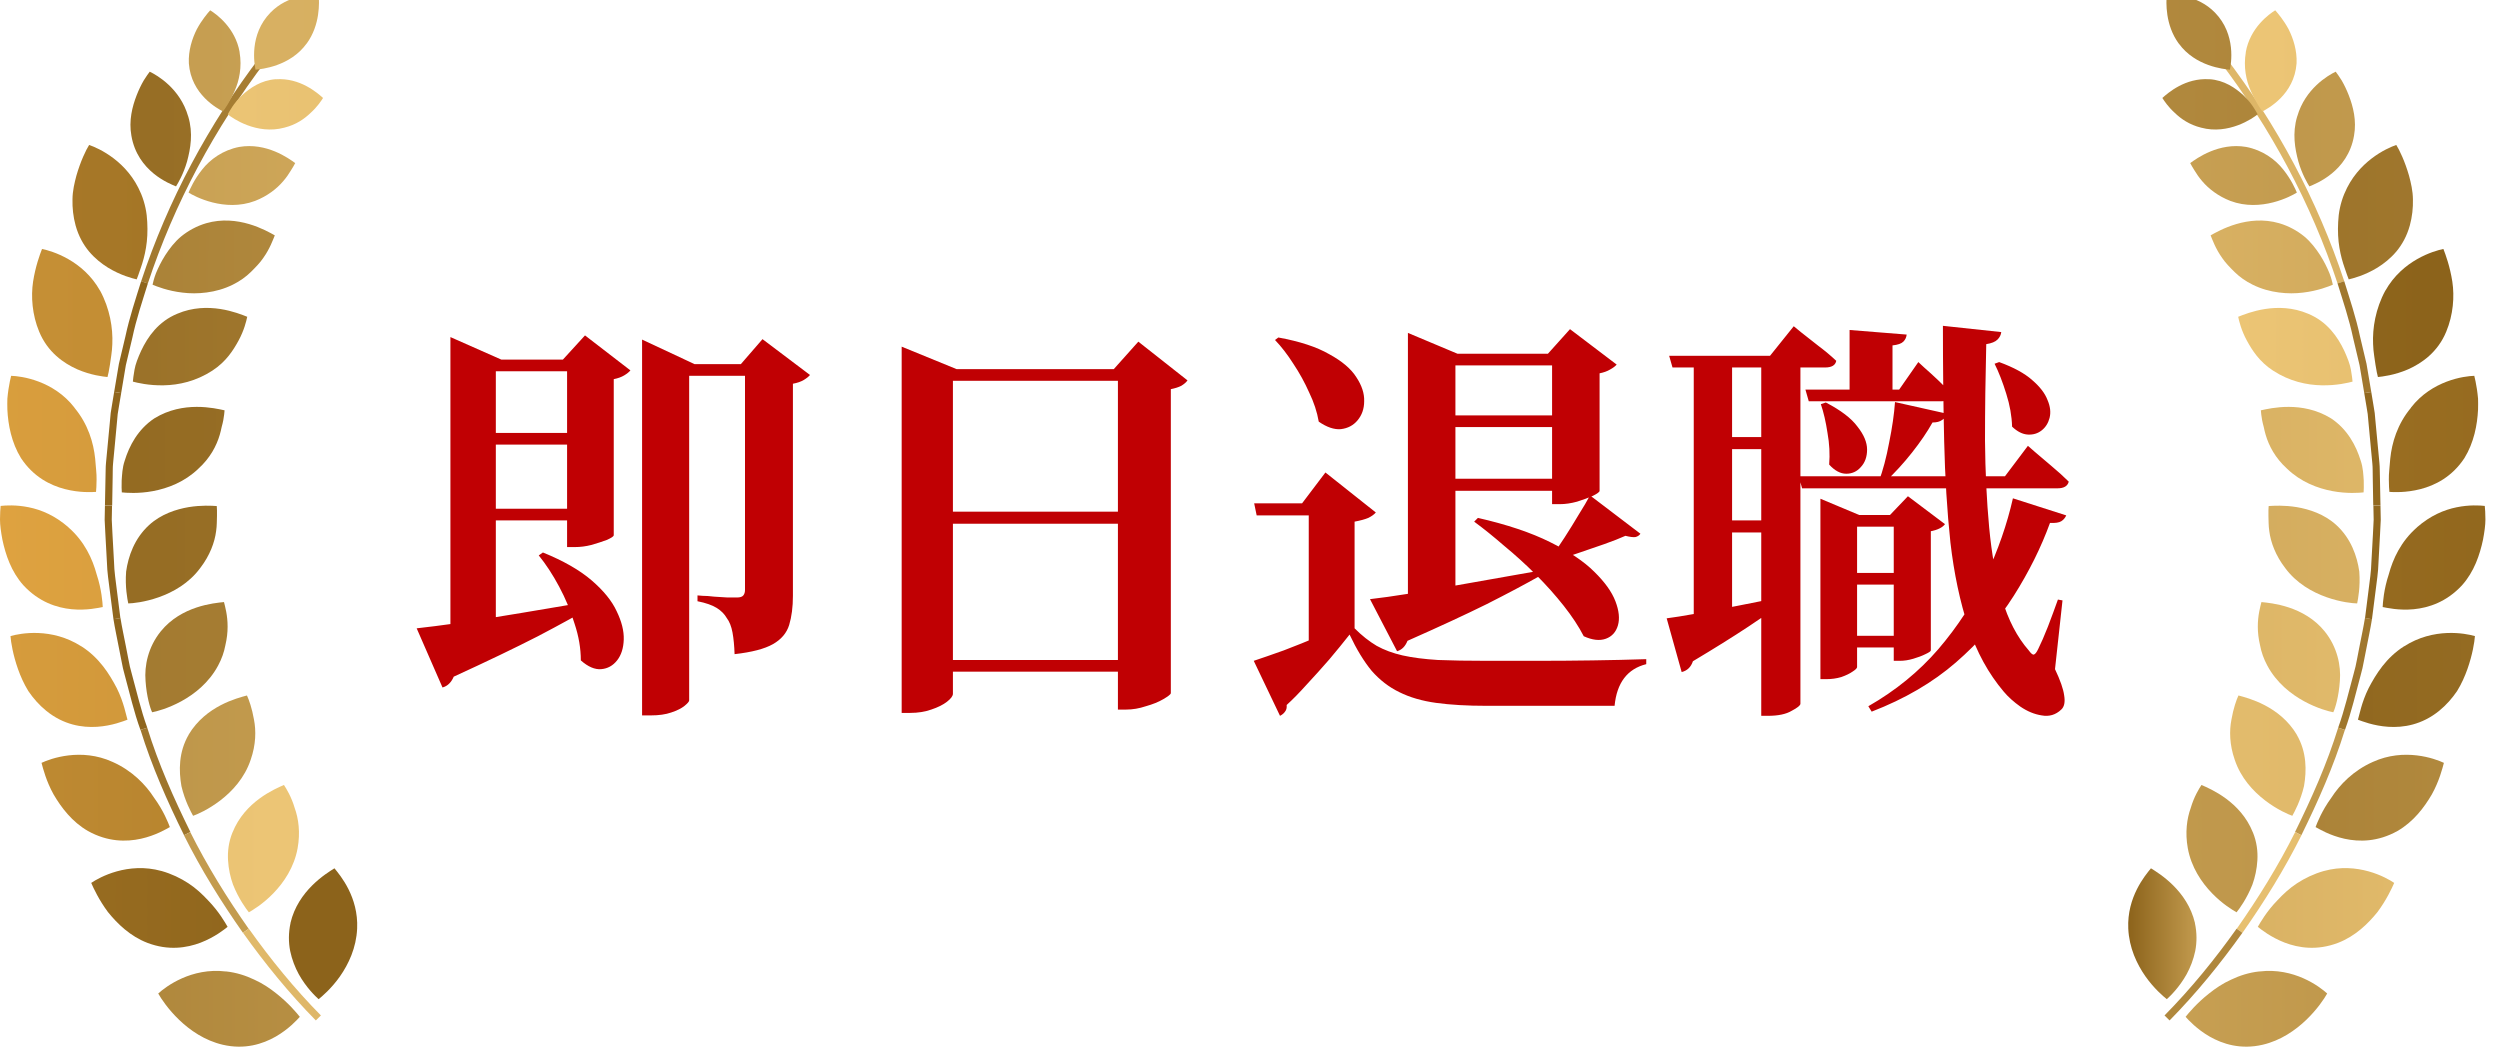 <svg width="168" height="71" viewBox="0 0 168 71" fill="none" xmlns="http://www.w3.org/2000/svg">
<path d="M9.938 19.05L9.486 18.902C11.281 13.46 14.033 8.345 17.505 3.788L17.881 4.079C14.443 8.593 11.714 13.664 9.933 19.055L9.938 19.05Z" fill="url(#paint0_linear_4195_7811)"/>
<path d="M20.61 2.926C21.529 1.664 21.452 0.16 21.419 -0.331C20.957 -0.359 19.362 -0.369 18.176 0.845C16.729 2.326 17.095 4.317 17.171 4.683C17.581 4.645 19.495 4.46 20.605 2.926H20.61Z" fill="url(#paint1_linear_4195_7811)"/>
<path d="M16.105 3.507C15.814 1.864 14.538 0.945 14.124 0.693C13.938 0.902 13.557 1.35 13.224 1.969C12.909 2.598 12.652 3.393 12.691 4.255C12.843 6.369 14.633 7.298 14.981 7.488C15.114 7.326 15.467 6.807 15.767 6.112C16.076 5.421 16.271 4.502 16.1 3.512L16.105 3.507Z" fill="url(#paint2_linear_4195_7811)"/>
<path d="M18.543 5.326C20.171 5.212 21.348 6.26 21.709 6.583C21.586 6.779 21.319 7.183 20.881 7.579C20.462 7.988 19.881 8.388 19.105 8.579C17.252 9.079 15.614 7.941 15.305 7.683C15.405 7.502 15.695 6.945 16.243 6.421C16.8 5.907 17.548 5.388 18.548 5.321L18.543 5.326Z" fill="url(#paint3_linear_4195_7811)"/>
<path d="M12.643 7.817C12.11 5.96 10.576 5.064 10.062 4.817C9.967 4.945 9.814 5.15 9.652 5.417C9.495 5.688 9.329 6.026 9.181 6.407C8.886 7.169 8.648 8.107 8.829 9.117C9.243 11.536 11.409 12.35 11.829 12.526C11.957 12.322 12.329 11.698 12.571 10.85C12.8 9.993 12.991 8.96 12.648 7.821L12.643 7.817Z" fill="url(#paint4_linear_4195_7811)"/>
<path d="M16.076 9.874C17.905 9.56 19.395 10.636 19.838 10.96C19.776 11.074 19.681 11.255 19.543 11.464C19.414 11.679 19.248 11.926 19.029 12.179C18.6 12.683 17.962 13.183 17.138 13.502C15.086 14.274 13.057 13.188 12.671 12.941C12.762 12.722 13.048 12.064 13.586 11.393C14.114 10.717 14.981 10.083 16.076 9.874Z" fill="url(#paint5_linear_4195_7811)"/>
<path d="M9.476 13.012C8.581 10.841 6.638 9.964 5.99 9.741C5.776 10.079 5.41 10.841 5.133 11.807C5.005 12.293 4.876 12.822 4.871 13.398C4.857 13.969 4.919 14.564 5.081 15.155C5.281 15.874 5.605 16.445 5.986 16.902C6.376 17.364 6.824 17.717 7.252 17.983C8.114 18.512 8.919 18.712 9.186 18.774C9.243 18.64 9.338 18.364 9.462 17.998C9.59 17.636 9.724 17.174 9.81 16.65C9.9 16.126 9.929 15.536 9.895 14.921C9.871 14.312 9.748 13.664 9.476 13.007V13.012Z" fill="url(#paint6_linear_4195_7811)"/>
<path d="M13.852 15.002C15.976 14.388 17.89 15.493 18.467 15.817C18.348 16.098 18.143 16.702 17.691 17.336C17.476 17.655 17.171 17.969 16.852 18.283C16.529 18.598 16.133 18.888 15.652 19.126C15.067 19.417 14.467 19.579 13.881 19.655C13.309 19.731 12.762 19.726 12.267 19.664C11.276 19.55 10.505 19.241 10.252 19.131C10.286 18.993 10.343 18.712 10.481 18.36C10.624 18.012 10.829 17.583 11.105 17.15C11.386 16.717 11.724 16.264 12.181 15.883C12.648 15.507 13.205 15.193 13.852 15.002Z" fill="url(#paint7_linear_4195_7811)"/>
<path d="M8.143 26.417L7.671 26.34L7.99 24.45L8.433 22.583C8.7 21.331 9.105 20.122 9.486 18.898L9.938 19.045C9.562 20.255 9.157 21.455 8.895 22.693L8.457 24.541L8.143 26.412V26.417Z" fill="url(#paint8_linear_4195_7811)"/>
<path d="M6.719 19.526C5.571 17.488 3.486 16.864 2.824 16.731C2.676 17.107 2.381 17.912 2.224 18.922C2.071 19.926 2.162 21.16 2.633 22.288C3.2 23.664 4.271 24.407 5.19 24.817C6.119 25.221 6.948 25.307 7.224 25.336C7.262 25.193 7.329 24.907 7.386 24.521C7.433 24.136 7.533 23.664 7.548 23.126C7.595 22.059 7.39 20.755 6.724 19.526H6.719Z" fill="url(#paint9_linear_4195_7811)"/>
<path d="M11.914 21.083C13.971 20.207 15.991 21.041 16.614 21.288C16.552 21.583 16.405 22.198 16.038 22.874C15.671 23.55 15.186 24.307 14.276 24.902C13.167 25.626 12.014 25.874 11.005 25.893C10.005 25.917 9.195 25.717 8.929 25.645C8.943 25.502 8.967 25.221 9.038 24.85C9.1 24.479 9.271 24.041 9.486 23.569C9.929 22.636 10.633 21.612 11.914 21.083Z" fill="url(#paint10_linear_4195_7811)"/>
<path d="M7.052 33.974L7.09 32.055C7.105 31.736 7.09 31.417 7.124 31.098L7.395 28.236L7.438 27.759L7.514 27.288L7.671 26.34L8.143 26.417L7.986 27.355L7.91 27.822L7.867 28.293L7.69 30.183L7.6 31.126C7.567 31.441 7.581 31.759 7.571 32.074L7.538 33.974H7.052Z" fill="url(#paint11_linear_4195_7811)"/>
<path d="M5.005 27.393C3.586 25.564 1.429 25.274 0.748 25.255C0.7 25.45 0.629 25.76 0.571 26.15C0.543 26.345 0.514 26.56 0.495 26.788C0.486 27.017 0.49 27.264 0.495 27.521C0.543 28.545 0.771 29.745 1.41 30.783C2.248 32.055 3.39 32.617 4.367 32.869C5.348 33.121 6.181 33.074 6.452 33.055C6.467 32.907 6.49 32.617 6.49 32.226C6.5 31.836 6.433 31.35 6.395 30.822C6.286 29.76 5.924 28.507 5 27.398L5.005 27.393Z" fill="url(#paint12_linear_4195_7811)"/>
<path d="M10.386 28.107C12.314 26.922 14.433 27.431 15.091 27.574C15.081 27.721 15.057 27.955 15.005 28.236C14.976 28.379 14.943 28.531 14.895 28.698C14.857 28.864 14.824 29.041 14.767 29.221C14.552 29.95 14.133 30.769 13.329 31.498C12.405 32.388 11.276 32.817 10.281 33.002C9.295 33.188 8.462 33.117 8.186 33.088C8.176 32.945 8.162 32.66 8.176 32.288C8.205 31.912 8.214 31.445 8.381 30.955C8.686 29.964 9.262 28.85 10.376 28.112L10.386 28.107Z" fill="url(#paint13_linear_4195_7811)"/>
<path d="M8.095 41.536L7.624 41.612L7.381 39.712C7.305 39.079 7.2 38.445 7.186 37.807L7.081 35.893L7.033 34.936L7.052 33.979H7.529L7.51 34.926L7.557 35.874L7.662 37.769C7.676 38.402 7.776 39.026 7.852 39.655L8.09 41.536H8.095Z" fill="url(#paint14_linear_4195_7811)"/>
<path d="M4.595 35.431C3.7 34.65 2.781 34.26 1.929 34.088C1.09 33.917 0.376 33.96 0.043 33.998C0.024 34.198 0 34.517 0 34.907C0 35.298 0.067 35.764 0.162 36.269C0.376 37.269 0.748 38.417 1.581 39.34C3.652 41.569 6.362 40.893 6.905 40.793C6.89 40.498 6.833 39.617 6.495 38.598C6.219 37.569 5.686 36.388 4.595 35.436V35.431Z" fill="url(#paint15_linear_4195_7811)"/>
<path d="M10.019 35.283C10.829 34.541 11.848 34.221 12.676 34.079C13.519 33.941 14.233 33.983 14.567 34.007C14.576 34.155 14.591 34.388 14.581 34.679C14.567 34.969 14.581 35.312 14.524 35.688C14.429 36.441 14.105 37.326 13.457 38.169C11.933 40.236 9.171 40.545 8.619 40.55C8.562 40.274 8.395 39.431 8.476 38.407C8.619 37.383 9.033 36.183 10.019 35.283Z" fill="url(#paint16_linear_4195_7811)"/>
<path d="M9.89 48.902L9.438 49.05C9 47.85 8.719 46.598 8.381 45.364C8.29 45.055 8.224 44.745 8.167 44.431L7.981 43.488C7.862 42.859 7.724 42.236 7.624 41.607L8.095 41.531C8.195 42.155 8.333 42.774 8.452 43.393L8.633 44.326C8.69 44.636 8.757 44.945 8.848 45.25C9.186 46.469 9.462 47.707 9.895 48.898L9.89 48.902Z" fill="url(#paint17_linear_4195_7811)"/>
<path d="M5.467 43.436C3.471 42.155 1.362 42.555 0.705 42.745C0.733 43.15 0.871 44.002 1.21 44.964C1.381 45.445 1.605 45.955 1.905 46.441C2.233 46.922 2.629 47.379 3.11 47.769C5.438 49.655 8.062 48.545 8.567 48.364C8.476 48.083 8.329 47.212 7.852 46.25C7.352 45.293 6.676 44.202 5.467 43.431V43.436Z" fill="url(#paint18_linear_4195_7811)"/>
<path d="M10.8 42.431C12.186 40.717 14.39 40.526 15.052 40.459C15.124 40.75 15.3 41.355 15.295 42.121C15.295 42.502 15.248 42.926 15.143 43.369C15.062 43.807 14.905 44.269 14.652 44.736C13.409 47.041 10.781 47.764 10.224 47.864C10.095 47.612 9.848 46.788 9.781 45.76C9.695 44.74 9.952 43.483 10.8 42.431Z" fill="url(#paint19_linear_4195_7811)"/>
<path d="M12.79 55.912L12.367 56.126C11.238 53.836 10.2 51.493 9.443 49.05L9.895 48.902C10.643 51.322 11.676 53.641 12.795 55.912H12.79Z" fill="url(#paint20_linear_4195_7811)"/>
<path d="M7.567 51.202C5.452 50.236 3.4 50.974 2.79 51.264C2.895 51.655 3.105 52.493 3.6 53.383C4.114 54.264 4.843 55.231 5.914 55.845C8.552 57.317 10.929 55.845 11.414 55.579C11.309 55.302 10.991 54.479 10.357 53.612C9.781 52.717 8.867 51.779 7.567 51.202Z" fill="url(#paint21_linear_4195_7811)"/>
<path d="M12.676 49.369C13.829 47.436 15.948 46.912 16.595 46.736C16.724 47.007 16.938 47.602 17.067 48.355C17.214 49.102 17.2 50.041 16.848 51.05C16.033 53.507 13.5 54.645 12.976 54.822C12.838 54.574 12.424 53.822 12.191 52.822C12.014 51.802 11.995 50.545 12.681 49.369H12.676Z" fill="url(#paint22_linear_4195_7811)"/>
<path d="M16.714 62.407L16.324 62.683C14.857 60.593 13.505 58.417 12.362 56.131L12.786 55.917C13.919 58.183 15.257 60.34 16.709 62.412L16.714 62.407Z" fill="url(#paint23_linear_4195_7811)"/>
<path d="M10.852 58.531C8.6 57.907 6.69 58.95 6.129 59.331C6.29 59.698 6.648 60.474 7.252 61.288C7.89 62.079 8.752 62.917 9.905 63.36C11.314 63.898 12.548 63.702 13.486 63.345C14.433 62.979 15.081 62.455 15.295 62.283C15.148 62.031 14.719 61.26 13.971 60.493C13.605 60.102 13.181 59.698 12.657 59.355C12.133 59.012 11.529 58.721 10.857 58.531H10.852Z" fill="url(#paint24_linear_4195_7811)"/>
<path d="M15.624 55.945C16.452 53.864 18.467 53.017 19.081 52.75C19.248 53.002 19.581 53.545 19.8 54.288C20.062 55.012 20.191 55.945 20 56.998C19.771 58.274 19.076 59.298 18.376 60.022C17.681 60.745 16.967 61.169 16.724 61.307C16.543 61.088 16.033 60.393 15.657 59.441C15.481 58.955 15.357 58.393 15.324 57.807C15.29 57.217 15.362 56.593 15.619 55.95L15.624 55.945Z" fill="url(#paint25_linear_4195_7811)"/>
<path d="M21.562 68.24L21.224 68.574C19.429 66.75 17.809 64.76 16.329 62.683L16.719 62.407C18.186 64.469 19.791 66.441 21.567 68.24H21.562Z" fill="url(#paint26_linear_4195_7811)"/>
<path d="M15.181 65.283C12.857 65.002 11.138 66.302 10.633 66.764C11.019 67.455 12.543 69.641 14.971 70.207C16.443 70.55 17.652 70.159 18.529 69.659C19.405 69.155 19.962 68.536 20.148 68.331C19.962 68.098 19.405 67.417 18.562 66.755C18.143 66.421 17.657 66.088 17.086 65.831C16.524 65.564 15.895 65.355 15.186 65.279L15.181 65.283Z" fill="url(#paint27_linear_4195_7811)"/>
<path d="M19.519 62.026C20.029 59.85 21.91 58.702 22.476 58.35C22.867 58.831 24.095 60.279 24 62.398C23.943 63.693 23.424 64.788 22.843 65.617C22.262 66.441 21.624 66.974 21.41 67.145C21.2 66.955 20.576 66.364 20.076 65.464C19.829 65.012 19.619 64.479 19.5 63.907C19.386 63.326 19.381 62.683 19.524 62.026H19.519Z" fill="url(#paint28_linear_4195_7811)"/>
<path d="M44.8 24.471H51.52V25.255H44.8V24.471ZM32.06 24.163H38.948V24.947H32.06V24.163ZM32.06 29.091H38.948V29.875H32.06V29.091ZM32.06 34.187H38.948V34.971H32.06V34.187ZM43.148 22.819L46.676 24.471H46.312V47.067C46.312 47.142 46.209 47.263 46.004 47.431C45.799 47.599 45.5 47.749 45.108 47.879C44.735 48.01 44.277 48.075 43.736 48.075H43.148V22.819ZM30.268 22.651L33.684 24.163H33.32V42.195C33.32 42.307 33.096 42.494 32.648 42.755C32.219 42.998 31.612 43.119 30.828 43.119H30.268V22.651ZM50.064 24.471H49.784L51.24 22.791L54.432 25.199C54.339 25.311 54.199 25.423 54.012 25.535C53.825 25.647 53.583 25.731 53.284 25.787V40.039C53.284 40.786 53.2 41.439 53.032 41.999C52.864 42.541 52.5 42.97 51.94 43.287C51.38 43.605 50.521 43.829 49.364 43.959C49.345 43.399 49.299 42.914 49.224 42.503C49.149 42.093 49.019 41.766 48.832 41.523C48.683 41.262 48.459 41.038 48.16 40.851C47.861 40.665 47.432 40.515 46.872 40.403V40.011C46.872 40.011 46.984 40.021 47.208 40.039C47.432 40.039 47.693 40.058 47.992 40.095C48.309 40.114 48.608 40.133 48.888 40.151C49.187 40.151 49.401 40.151 49.532 40.151C49.737 40.151 49.877 40.105 49.952 40.011C50.027 39.918 50.064 39.797 50.064 39.647V24.471ZM36.484 37.127C37.865 37.687 38.957 38.313 39.76 39.003C40.563 39.694 41.123 40.385 41.44 41.075C41.776 41.766 41.935 42.401 41.916 42.979C41.897 43.558 41.748 44.025 41.468 44.379C41.188 44.734 40.833 44.93 40.404 44.967C39.975 45.005 39.517 44.809 39.032 44.379C39.032 43.577 38.892 42.755 38.612 41.915C38.351 41.057 38.005 40.226 37.576 39.423C37.147 38.621 36.689 37.921 36.204 37.323L36.484 37.127ZM38.108 24.163H37.828L39.312 22.539L42.364 24.891C42.271 25.003 42.131 25.115 41.944 25.227C41.757 25.339 41.524 25.423 41.244 25.479V35.979C41.225 36.054 41.067 36.157 40.768 36.287C40.469 36.399 40.124 36.511 39.732 36.623C39.359 36.717 38.995 36.763 38.64 36.763H38.108V24.163ZM28 42.223C28.691 42.149 29.643 42.027 30.856 41.859C32.088 41.673 33.488 41.449 35.056 41.187C36.624 40.926 38.229 40.655 39.872 40.375L39.9 40.683C38.929 41.262 37.679 41.953 36.148 42.755C34.617 43.539 32.732 44.445 30.492 45.471C30.324 45.863 30.072 46.106 29.736 46.199L28 42.223Z" fill="#C00003"/>
<path d="M62.188 34.383H76.72V35.195H62.188V34.383ZM62.188 44.351H76.72V45.135H62.188V44.351ZM75.124 24.807H74.844L76.496 22.959L79.8 25.563C79.707 25.694 79.567 25.815 79.38 25.927C79.193 26.021 78.96 26.095 78.68 26.151V46.591C78.661 46.666 78.493 46.797 78.176 46.983C77.859 47.17 77.467 47.329 77 47.459C76.552 47.609 76.113 47.683 75.684 47.683H75.124V24.807ZM60.592 23.295L64.288 24.807H77.112V25.591H64.036V46.619C64.036 46.769 63.905 46.946 63.644 47.151C63.383 47.357 63.028 47.534 62.58 47.683C62.151 47.833 61.684 47.907 61.18 47.907H60.592V23.295Z" fill="#C00003"/>
<path d="M104.3 23.771H104.02L105.504 22.119L108.64 24.499C108.547 24.611 108.397 24.723 108.192 24.835C108.005 24.947 107.772 25.031 107.492 25.087V32.983C107.492 33.058 107.343 33.17 107.044 33.319C106.745 33.45 106.391 33.581 105.98 33.711C105.569 33.823 105.187 33.879 104.832 33.879H104.3V23.771ZM96.18 27.915H105.7V28.699H96.18V27.915ZM96.18 32.171H105.7V32.983H96.18V32.171ZM94.612 22.371L97.944 23.771H105.7V24.555H97.804V40.039C97.804 40.151 97.673 40.301 97.412 40.487C97.151 40.655 96.815 40.814 96.404 40.963C96.012 41.094 95.583 41.159 95.116 41.159H94.612V22.371ZM92.064 40.263C92.736 40.189 93.66 40.058 94.836 39.871C96.012 39.666 97.337 39.433 98.812 39.171C100.305 38.91 101.836 38.639 103.404 38.359L103.488 38.695C102.536 39.237 101.341 39.871 99.904 40.599C98.467 41.309 96.693 42.13 94.584 43.063C94.435 43.437 94.201 43.67 93.884 43.763L92.064 40.263ZM99.316 34.803C101.276 35.251 102.891 35.793 104.16 36.427C105.448 37.062 106.437 37.725 107.128 38.415C107.837 39.106 108.313 39.769 108.556 40.403C108.799 41.038 108.855 41.579 108.724 42.027C108.593 42.475 108.323 42.774 107.912 42.923C107.501 43.073 107.007 43.017 106.428 42.755C106.092 42.102 105.644 41.421 105.084 40.711C104.524 40.002 103.899 39.302 103.208 38.611C102.517 37.921 101.808 37.277 101.08 36.679C100.371 36.063 99.699 35.522 99.064 35.055L99.316 34.803ZM91.028 42.223C91.513 42.709 92.008 43.101 92.512 43.399C93.016 43.679 93.595 43.894 94.248 44.043C94.92 44.193 95.713 44.295 96.628 44.351C97.543 44.389 98.635 44.407 99.904 44.407C100.931 44.407 102.06 44.407 103.292 44.407C104.524 44.407 105.765 44.398 107.016 44.379C108.285 44.361 109.489 44.333 110.628 44.295V44.631C109.359 44.949 108.649 45.882 108.5 47.431C107.716 47.431 106.829 47.431 105.84 47.431C104.851 47.431 103.843 47.431 102.816 47.431C101.808 47.431 100.837 47.431 99.904 47.431C98.597 47.431 97.468 47.366 96.516 47.235C95.564 47.105 94.733 46.862 94.024 46.507C93.333 46.171 92.717 45.695 92.176 45.079C91.653 44.445 91.159 43.633 90.692 42.643C90.281 43.166 89.824 43.726 89.32 44.323C88.816 44.902 88.312 45.462 87.808 46.003C87.323 46.545 86.875 47.002 86.464 47.375C86.483 47.562 86.445 47.711 86.352 47.823C86.277 47.935 86.165 48.029 86.016 48.103L84.252 44.407C84.812 44.221 85.484 43.987 86.268 43.707C87.052 43.409 87.864 43.082 88.704 42.727C89.544 42.373 90.319 42.046 91.028 41.747V42.223ZM91.028 35.055V42.083L87.948 43.735V34.635H84.448L84.28 33.823H87.5L89.068 31.751L92.456 34.439C92.344 34.57 92.176 34.691 91.952 34.803C91.728 34.897 91.42 34.981 91.028 35.055ZM85.904 22.679C87.341 22.941 88.48 23.314 89.32 23.799C90.179 24.266 90.785 24.779 91.14 25.339C91.513 25.899 91.691 26.441 91.672 26.963C91.672 27.467 91.523 27.897 91.224 28.251C90.944 28.587 90.571 28.783 90.104 28.839C89.656 28.877 89.161 28.709 88.62 28.335C88.508 27.682 88.293 27.029 87.976 26.375C87.677 25.703 87.323 25.059 86.912 24.443C86.52 23.827 86.109 23.295 85.68 22.847L85.904 22.679ZM106.848 33.291L110.236 35.867C110.161 35.979 110.049 36.054 109.9 36.091C109.751 36.11 109.527 36.082 109.228 36.007C108.855 36.175 108.379 36.362 107.8 36.567C107.221 36.773 106.624 36.978 106.008 37.183C105.411 37.389 104.888 37.566 104.44 37.715L104.216 37.463C104.496 37.09 104.804 36.642 105.14 36.119C105.476 35.597 105.793 35.083 106.092 34.579C106.409 34.075 106.661 33.646 106.848 33.291Z" fill="#C00003"/>
<path d="M121.324 26.179H127.624L128.912 24.331C128.912 24.331 129.043 24.453 129.304 24.695C129.584 24.938 129.901 25.227 130.256 25.563C130.611 25.899 130.919 26.217 131.18 26.515C131.143 26.814 130.909 26.963 130.48 26.963H121.548L121.324 26.179ZM120.876 32.003H134.736L136.276 29.959C136.276 29.959 136.425 30.09 136.724 30.351C137.041 30.613 137.415 30.93 137.844 31.303C138.292 31.677 138.684 32.031 139.02 32.367C138.945 32.666 138.693 32.815 138.264 32.815H121.1L120.876 32.003ZM123.676 38.499H128.464V39.283H123.676V38.499ZM123.676 42.727H128.464V43.511H123.676V42.727ZM124.292 22.175L128.128 22.483C128.109 22.67 128.035 22.829 127.904 22.959C127.773 23.09 127.531 23.174 127.176 23.211V26.515H124.292V22.175ZM122.696 27.047C123.704 27.57 124.413 28.111 124.824 28.671C125.253 29.213 125.468 29.726 125.468 30.211C125.468 30.697 125.328 31.089 125.048 31.387C124.787 31.686 124.46 31.835 124.068 31.835C123.676 31.835 123.293 31.63 122.92 31.219C122.976 30.529 122.939 29.819 122.808 29.091C122.696 28.345 122.547 27.701 122.36 27.159L122.696 27.047ZM134.344 24.331C135.315 24.686 136.052 25.087 136.556 25.535C137.079 25.983 137.424 26.431 137.592 26.879C137.779 27.309 137.825 27.71 137.732 28.083C137.639 28.438 137.461 28.718 137.2 28.923C136.939 29.129 136.631 29.222 136.276 29.203C135.921 29.185 135.567 29.007 135.212 28.671C135.193 27.962 135.063 27.225 134.82 26.459C134.577 25.675 134.316 25.003 134.036 24.443L134.344 24.331ZM127.344 27.019L130.844 27.803C130.788 27.971 130.676 28.111 130.508 28.223C130.359 28.335 130.144 28.391 129.864 28.391C129.509 29.026 129.052 29.698 128.492 30.407C127.932 31.117 127.335 31.77 126.7 32.367H126.252C126.532 31.621 126.765 30.743 126.952 29.735C127.157 28.727 127.288 27.822 127.344 27.019ZM122.332 33.515L124.936 34.607H128.24V35.391H124.796V44.827C124.796 44.902 124.693 45.005 124.488 45.135C124.301 45.266 124.049 45.387 123.732 45.499C123.415 45.593 123.079 45.639 122.724 45.639H122.332V33.515ZM127.26 34.607H127.008L128.212 33.347L130.704 35.223C130.536 35.447 130.219 35.606 129.752 35.699V43.707C129.752 43.763 129.631 43.847 129.388 43.959C129.164 44.071 128.893 44.174 128.576 44.267C128.259 44.361 127.96 44.407 127.68 44.407H127.26V34.607ZM130.564 21.895L134.484 22.315C134.465 22.502 134.381 22.67 134.232 22.819C134.083 22.969 133.831 23.071 133.476 23.127C133.42 25.367 133.392 27.533 133.392 29.623C133.411 31.695 133.504 33.637 133.672 35.447C133.84 37.239 134.129 38.845 134.54 40.263C134.951 41.663 135.548 42.811 136.332 43.707C136.481 43.913 136.593 44.006 136.668 43.987C136.761 43.969 136.864 43.838 136.976 43.595C137.163 43.222 137.377 42.727 137.62 42.111C137.863 41.477 138.087 40.87 138.292 40.291L138.6 40.347L138.096 44.967C138.451 45.714 138.656 46.302 138.712 46.731C138.787 47.179 138.721 47.497 138.516 47.683C138.143 48.038 137.704 48.169 137.2 48.075C136.715 48.001 136.239 47.805 135.772 47.487C135.324 47.17 134.951 46.834 134.652 46.479C133.625 45.266 132.832 43.819 132.272 42.139C131.712 40.441 131.311 38.546 131.068 36.455C130.844 34.346 130.704 32.078 130.648 29.651C130.592 27.206 130.564 24.621 130.564 21.895ZM135.268 33.487L138.852 34.635C138.777 34.803 138.665 34.934 138.516 35.027C138.367 35.121 138.115 35.158 137.76 35.139C137.163 36.782 136.351 38.415 135.324 40.039C134.297 41.663 133 43.157 131.432 44.519C129.883 45.863 127.997 46.965 125.776 47.823L125.552 47.459C127.381 46.414 128.949 45.135 130.256 43.623C131.563 42.093 132.627 40.459 133.448 38.723C134.269 36.969 134.876 35.223 135.268 33.487ZM112.168 23.911H118.944L120.54 21.923C120.54 21.923 120.699 22.054 121.016 22.315C121.352 22.577 121.744 22.885 122.192 23.239C122.64 23.575 123.041 23.911 123.396 24.247C123.34 24.546 123.088 24.695 122.64 24.695H112.392L112.168 23.911ZM113.82 24.023H116.396V41.775C116.377 41.794 116.181 41.841 115.808 41.915C115.435 41.99 114.921 42.027 114.268 42.027H113.82V24.023ZM115.22 29.371H119.616V30.183H115.22V29.371ZM115.22 34.971H119.616V35.783H115.22V34.971ZM112 41.551C112.448 41.495 113.092 41.393 113.932 41.243C114.772 41.094 115.715 40.917 116.76 40.711C117.824 40.506 118.907 40.291 120.008 40.067L120.064 40.347C119.411 40.814 118.552 41.402 117.488 42.111C116.443 42.802 115.201 43.577 113.764 44.435C113.633 44.827 113.381 45.07 113.008 45.163L112 41.551ZM118.356 24.023H120.988V47.291C120.988 47.403 120.792 47.562 120.4 47.767C120.027 47.991 119.495 48.103 118.804 48.103H118.356V24.023Z" fill="#C00003"/>
<path d="M157.082 19.05L157.534 18.902C155.739 13.46 152.987 8.345 149.515 3.788L149.139 4.079C152.577 8.593 155.306 13.664 157.087 19.055L157.082 19.05Z" fill="url(#paint29_linear_4195_7811)"/>
<path d="M146.41 2.926C145.491 1.664 145.568 0.16 145.601 -0.331C146.063 -0.359 147.658 -0.369 148.844 0.845C150.291 2.326 149.925 4.317 149.849 4.683C149.439 4.645 147.525 4.46 146.415 2.926H146.41Z" fill="url(#paint30_linear_4195_7811)"/>
<path d="M150.915 3.507C151.206 1.864 152.482 0.945 152.896 0.693C153.082 0.902 153.463 1.35 153.796 1.969C154.11 2.598 154.368 3.393 154.33 4.255C154.177 6.369 152.387 7.298 152.039 7.488C151.906 7.326 151.553 6.807 151.253 6.112C150.944 5.421 150.749 4.502 150.92 3.512L150.915 3.507Z" fill="url(#paint31_linear_4195_7811)"/>
<path d="M148.477 5.326C146.849 5.212 145.672 6.26 145.31 6.583C145.434 6.779 145.701 7.183 146.139 7.579C146.558 7.988 147.139 8.388 147.915 8.579C149.768 9.079 151.406 7.941 151.715 7.683C151.615 7.502 151.325 6.945 150.777 6.421C150.22 5.907 149.472 5.388 148.472 5.321L148.477 5.326Z" fill="url(#paint32_linear_4195_7811)"/>
<path d="M154.377 7.817C154.91 5.96 156.444 5.064 156.958 4.817C157.053 4.945 157.206 5.15 157.368 5.417C157.525 5.688 157.691 6.026 157.839 6.407C158.134 7.169 158.372 8.107 158.191 9.117C157.777 11.536 155.61 12.35 155.191 12.526C155.063 12.322 154.691 11.698 154.449 10.85C154.22 9.993 154.03 8.96 154.372 7.821L154.377 7.817Z" fill="url(#paint33_linear_4195_7811)"/>
<path d="M150.944 9.874C149.115 9.56 147.625 10.636 147.182 10.96C147.244 11.074 147.339 11.255 147.477 11.464C147.606 11.679 147.772 11.926 147.991 12.179C148.42 12.683 149.058 13.183 149.882 13.502C151.934 14.274 153.963 13.188 154.349 12.941C154.258 12.722 153.972 12.064 153.434 11.393C152.906 10.717 152.039 10.083 150.944 9.874Z" fill="url(#paint34_linear_4195_7811)"/>
<path d="M157.544 13.012C158.439 10.841 160.382 9.964 161.03 9.741C161.244 10.079 161.61 10.841 161.887 11.807C162.015 12.293 162.144 12.822 162.149 13.398C162.163 13.969 162.101 14.564 161.939 15.155C161.739 15.874 161.415 16.445 161.034 16.902C160.644 17.364 160.196 17.717 159.768 17.983C158.906 18.512 158.101 18.712 157.834 18.774C157.777 18.64 157.682 18.364 157.558 17.998C157.43 17.636 157.296 17.174 157.21 16.65C157.12 16.126 157.091 15.536 157.125 14.921C157.149 14.312 157.272 13.664 157.544 13.007V13.012Z" fill="url(#paint35_linear_4195_7811)"/>
<path d="M153.168 15.002C151.044 14.388 149.13 15.493 148.553 15.817C148.672 16.098 148.877 16.702 149.33 17.336C149.544 17.655 149.849 17.969 150.168 18.283C150.491 18.598 150.887 18.888 151.368 19.126C151.953 19.417 152.553 19.579 153.139 19.655C153.71 19.731 154.258 19.726 154.753 19.664C155.744 19.55 156.515 19.241 156.768 19.131C156.734 18.993 156.677 18.712 156.539 18.36C156.396 18.012 156.191 17.583 155.915 17.15C155.634 16.717 155.296 16.264 154.839 15.883C154.372 15.507 153.815 15.193 153.168 15.002Z" fill="url(#paint36_linear_4195_7811)"/>
<path d="M158.877 26.417L159.349 26.34L159.03 24.45L158.587 22.583C158.32 21.331 157.915 20.122 157.534 18.898L157.082 19.045C157.458 20.255 157.863 21.455 158.125 22.693L158.563 24.541L158.877 26.412V26.417Z" fill="url(#paint37_linear_4195_7811)"/>
<path d="M160.301 19.526C161.449 17.488 163.534 16.864 164.196 16.731C164.344 17.107 164.639 17.912 164.796 18.922C164.949 19.926 164.858 21.16 164.387 22.288C163.82 23.664 162.749 24.407 161.83 24.817C160.901 25.221 160.072 25.307 159.796 25.336C159.758 25.193 159.691 24.907 159.634 24.521C159.587 24.136 159.487 23.664 159.472 23.126C159.425 22.059 159.63 20.755 160.296 19.526H160.301Z" fill="url(#paint38_linear_4195_7811)"/>
<path d="M155.106 21.083C153.049 20.207 151.03 21.041 150.406 21.288C150.468 21.583 150.615 22.198 150.982 22.874C151.349 23.55 151.834 24.307 152.744 24.902C153.853 25.626 155.006 25.874 156.015 25.893C157.015 25.917 157.825 25.717 158.091 25.645C158.077 25.502 158.053 25.221 157.982 24.85C157.92 24.479 157.749 24.041 157.534 23.569C157.091 22.636 156.387 21.612 155.106 21.083Z" fill="url(#paint39_linear_4195_7811)"/>
<path d="M159.968 33.974L159.93 32.055C159.915 31.736 159.93 31.417 159.896 31.098L159.625 28.236L159.582 27.759L159.506 27.288L159.349 26.34L158.877 26.417L159.034 27.355L159.11 27.822L159.153 28.293L159.33 30.183L159.42 31.126C159.453 31.441 159.439 31.759 159.449 32.074L159.482 33.974H159.968Z" fill="url(#paint40_linear_4195_7811)"/>
<path d="M162.015 27.393C163.434 25.564 165.591 25.274 166.272 25.255C166.32 25.45 166.391 25.76 166.449 26.15C166.477 26.345 166.506 26.56 166.525 26.788C166.534 27.017 166.53 27.264 166.525 27.521C166.477 28.545 166.249 29.745 165.61 30.783C164.772 32.055 163.63 32.617 162.653 32.869C161.672 33.121 160.839 33.074 160.568 33.055C160.553 32.907 160.53 32.617 160.53 32.226C160.52 31.836 160.587 31.35 160.625 30.822C160.734 29.76 161.096 28.507 162.02 27.398L162.015 27.393Z" fill="url(#paint41_linear_4195_7811)"/>
<path d="M156.634 28.107C154.706 26.922 152.587 27.431 151.93 27.574C151.939 27.721 151.963 27.955 152.015 28.236C152.044 28.379 152.077 28.531 152.125 28.698C152.163 28.864 152.196 29.041 152.253 29.221C152.468 29.95 152.887 30.769 153.691 31.498C154.615 32.388 155.744 32.817 156.739 33.002C157.725 33.188 158.558 33.117 158.834 33.088C158.844 32.945 158.858 32.66 158.844 32.288C158.815 31.912 158.806 31.445 158.639 30.955C158.334 29.964 157.758 28.85 156.644 28.112L156.634 28.107Z" fill="url(#paint42_linear_4195_7811)"/>
<path d="M158.925 41.536L159.396 41.612L159.639 39.712C159.715 39.079 159.82 38.445 159.834 37.807L159.939 35.893L159.987 34.936L159.968 33.979H159.491L159.51 34.926L159.463 35.874L159.358 37.769C159.344 38.402 159.244 39.026 159.168 39.655L158.93 41.536H158.925Z" fill="url(#paint43_linear_4195_7811)"/>
<path d="M162.425 35.431C163.32 34.65 164.239 34.26 165.091 34.088C165.93 33.917 166.644 33.96 166.977 33.998C166.996 34.198 167.02 34.517 167.02 34.907C167.02 35.298 166.953 35.764 166.858 36.269C166.644 37.269 166.272 38.417 165.439 39.34C163.368 41.569 160.658 40.893 160.115 40.793C160.13 40.498 160.187 39.617 160.525 38.598C160.801 37.569 161.334 36.388 162.425 35.436V35.431Z" fill="url(#paint44_linear_4195_7811)"/>
<path d="M157.001 35.283C156.191 34.541 155.172 34.221 154.344 34.079C153.501 33.941 152.787 33.983 152.453 34.007C152.444 34.155 152.43 34.388 152.439 34.679C152.453 34.969 152.439 35.312 152.496 35.688C152.591 36.441 152.915 37.326 153.563 38.169C155.087 40.236 157.849 40.545 158.401 40.55C158.458 40.274 158.625 39.431 158.544 38.407C158.401 37.383 157.987 36.183 157.001 35.283Z" fill="url(#paint45_linear_4195_7811)"/>
<path d="M157.13 48.902L157.582 49.05C158.02 47.85 158.301 46.598 158.639 45.364C158.73 45.055 158.796 44.745 158.853 44.431L159.039 43.488C159.158 42.859 159.296 42.236 159.396 41.607L158.925 41.531C158.825 42.155 158.687 42.774 158.568 43.393L158.387 44.326C158.33 44.636 158.263 44.945 158.172 45.25C157.834 46.469 157.558 47.707 157.125 48.898L157.13 48.902Z" fill="url(#paint46_linear_4195_7811)"/>
<path d="M161.553 43.436C163.549 42.155 165.658 42.555 166.315 42.745C166.287 43.15 166.149 44.002 165.81 44.964C165.639 45.445 165.415 45.955 165.115 46.441C164.787 46.922 164.391 47.379 163.91 47.769C161.582 49.655 158.958 48.545 158.453 48.364C158.544 48.083 158.691 47.212 159.168 46.25C159.668 45.293 160.344 44.202 161.553 43.431V43.436Z" fill="url(#paint47_linear_4195_7811)"/>
<path d="M156.22 42.431C154.834 40.717 152.63 40.526 151.968 40.459C151.896 40.75 151.72 41.355 151.725 42.121C151.725 42.502 151.772 42.926 151.877 43.369C151.958 43.807 152.115 44.269 152.368 44.736C153.61 47.041 156.239 47.764 156.796 47.864C156.925 47.612 157.172 46.788 157.239 45.76C157.325 44.74 157.068 43.483 156.22 42.431Z" fill="url(#paint48_linear_4195_7811)"/>
<path d="M154.23 55.912L154.653 56.126C155.782 53.836 156.82 51.493 157.577 49.05L157.125 48.902C156.377 51.322 155.344 53.641 154.225 55.912H154.23Z" fill="url(#paint49_linear_4195_7811)"/>
<path d="M159.453 51.202C161.568 50.236 163.62 50.974 164.23 51.264C164.125 51.655 163.915 52.493 163.42 53.383C162.906 54.264 162.177 55.231 161.106 55.845C158.468 57.317 156.091 55.845 155.606 55.579C155.71 55.302 156.03 54.479 156.663 53.612C157.239 52.717 158.153 51.779 159.453 51.202Z" fill="url(#paint50_linear_4195_7811)"/>
<path d="M154.344 49.369C153.191 47.436 151.072 46.912 150.425 46.736C150.296 47.007 150.082 47.602 149.953 48.355C149.806 49.102 149.82 50.041 150.172 51.05C150.987 53.507 153.52 54.645 154.044 54.822C154.182 54.574 154.596 53.822 154.83 52.822C155.006 51.802 155.025 50.545 154.339 49.369H154.344Z" fill="url(#paint51_linear_4195_7811)"/>
<path d="M150.306 62.407L150.696 62.683C152.163 60.593 153.515 58.417 154.658 56.131L154.234 55.917C153.101 58.183 151.763 60.34 150.31 62.412L150.306 62.407Z" fill="url(#paint52_linear_4195_7811)"/>
<path d="M156.168 58.531C158.42 57.907 160.33 58.95 160.891 59.331C160.73 59.698 160.372 60.474 159.768 61.288C159.13 62.079 158.268 62.917 157.115 63.36C155.706 63.898 154.472 63.702 153.534 63.345C152.587 62.979 151.939 62.455 151.725 62.283C151.872 62.031 152.301 61.26 153.049 60.493C153.415 60.102 153.839 59.698 154.363 59.355C154.887 59.012 155.491 58.721 156.163 58.531H156.168Z" fill="url(#paint53_linear_4195_7811)"/>
<path d="M151.396 55.945C150.568 53.864 148.553 53.017 147.939 52.75C147.772 53.002 147.439 53.545 147.22 54.288C146.958 55.012 146.83 55.945 147.02 56.998C147.249 58.274 147.944 59.298 148.644 60.022C149.339 60.745 150.053 61.169 150.296 61.307C150.477 61.088 150.987 60.393 151.363 59.441C151.539 58.955 151.663 58.393 151.696 57.807C151.73 57.217 151.658 56.593 151.401 55.95L151.396 55.945Z" fill="url(#paint54_linear_4195_7811)"/>
<path d="M145.458 68.24L145.796 68.574C147.591 66.75 149.21 64.76 150.691 62.683L150.301 62.407C148.834 64.469 147.23 66.441 145.453 68.24H145.458Z" fill="url(#paint55_linear_4195_7811)"/>
<path d="M151.839 65.283C154.163 65.002 155.882 66.302 156.387 66.764C156.001 67.455 154.477 69.641 152.049 70.207C150.577 70.55 149.368 70.159 148.491 69.659C147.615 69.155 147.058 68.536 146.872 68.331C147.058 68.098 147.615 67.417 148.458 66.755C148.877 66.421 149.363 66.088 149.934 65.831C150.496 65.564 151.125 65.355 151.834 65.279L151.839 65.283Z" fill="url(#paint56_linear_4195_7811)"/>
<path d="M147.501 62.026C146.991 59.85 145.11 58.702 144.544 58.35C144.153 58.831 142.925 60.279 143.02 62.398C143.077 63.693 143.596 64.788 144.177 65.617C144.758 66.441 145.396 66.974 145.61 67.145C145.82 66.955 146.444 66.364 146.944 65.464C147.191 65.012 147.401 64.479 147.52 63.907C147.634 63.326 147.639 62.683 147.496 62.026H147.501Z" fill="url(#paint57_linear_4195_7811)"/>
<defs>
<linearGradient id="paint0_linear_4195_7811" x1="-188.715" y1="144.165" x2="288.756" y2="144.165" gradientUnits="userSpaceOnUse">
<stop stop-color="#DEA240"/>
<stop offset="0.31" stop-color="#8C631B"/>
<stop offset="0.38" stop-color="#986F26"/>
<stop offset="0.5" stop-color="#B99145"/>
<stop offset="0.66" stop-color="#ECC575"/>
<stop offset="1" stop-color="#8C631B"/>
</linearGradient>
<linearGradient id="paint1_linear_4195_7811" x1="-653.754" y1="497.033" x2="265.184" y2="497.033" gradientUnits="userSpaceOnUse">
<stop stop-color="#DEA240"/>
<stop offset="0.31" stop-color="#8C631B"/>
<stop offset="0.38" stop-color="#986F26"/>
<stop offset="0.5" stop-color="#B99145"/>
<stop offset="0.66" stop-color="#ECC575"/>
<stop offset="1" stop-color="#8C631B"/>
</linearGradient>
<linearGradient id="paint2_linear_4195_7811" x1="-609.401" y1="356.505" x2="543.428" y2="356.505" gradientUnits="userSpaceOnUse">
<stop stop-color="#DEA240"/>
<stop offset="0.31" stop-color="#8C631B"/>
<stop offset="0.38" stop-color="#986F26"/>
<stop offset="0.5" stop-color="#B99145"/>
<stop offset="0.66" stop-color="#ECC575"/>
<stop offset="1" stop-color="#8C631B"/>
</linearGradient>
<linearGradient id="paint3_linear_4195_7811" x1="-399.11" y1="619.166" x2="226.75" y2="619.166" gradientUnits="userSpaceOnUse">
<stop stop-color="#DEA240"/>
<stop offset="0.31" stop-color="#8C631B"/>
<stop offset="0.38" stop-color="#986F26"/>
<stop offset="0.5" stop-color="#B99145"/>
<stop offset="0.66" stop-color="#ECC575"/>
<stop offset="1" stop-color="#8C631B"/>
</linearGradient>
<linearGradient id="paint4_linear_4195_7811" x1="-359.796" y1="276.382" x2="625.307" y2="276.382" gradientUnits="userSpaceOnUse">
<stop stop-color="#DEA240"/>
<stop offset="0.31" stop-color="#8C631B"/>
<stop offset="0.38" stop-color="#986F26"/>
<stop offset="0.5" stop-color="#B99145"/>
<stop offset="0.66" stop-color="#ECC575"/>
<stop offset="1" stop-color="#8C631B"/>
</linearGradient>
<linearGradient id="paint5_linear_4195_7811" x1="-295.309" y1="449.382" x2="264.014" y2="449.382" gradientUnits="userSpaceOnUse">
<stop stop-color="#DEA240"/>
<stop offset="0.31" stop-color="#8C631B"/>
<stop offset="0.38" stop-color="#986F26"/>
<stop offset="0.5" stop-color="#B99145"/>
<stop offset="0.66" stop-color="#ECC575"/>
<stop offset="1" stop-color="#8C631B"/>
</linearGradient>
<linearGradient id="paint6_linear_4195_7811" x1="-161.391" y1="197.307" x2="634.059" y2="197.307" gradientUnits="userSpaceOnUse">
<stop stop-color="#DEA240"/>
<stop offset="0.31" stop-color="#8C631B"/>
<stop offset="0.38" stop-color="#986F26"/>
<stop offset="0.5" stop-color="#B99145"/>
<stop offset="0.66" stop-color="#ECC575"/>
<stop offset="1" stop-color="#8C631B"/>
</linearGradient>
<linearGradient id="paint7_linear_4195_7811" x1="-208.46" y1="291.264" x2="279.529" y2="291.264" gradientUnits="userSpaceOnUse">
<stop stop-color="#DEA240"/>
<stop offset="0.31" stop-color="#8C631B"/>
<stop offset="0.38" stop-color="#986F26"/>
<stop offset="0.5" stop-color="#B99145"/>
<stop offset="0.66" stop-color="#ECC575"/>
<stop offset="1" stop-color="#8C631B"/>
</linearGradient>
<linearGradient id="paint8_linear_4195_7811" x1="-565.271" y1="151.038" x2="1203.18" y2="151.038" gradientUnits="userSpaceOnUse">
<stop stop-color="#DEA240"/>
<stop offset="0.31" stop-color="#8C631B"/>
<stop offset="0.38" stop-color="#986F26"/>
<stop offset="0.5" stop-color="#B99145"/>
<stop offset="0.66" stop-color="#ECC575"/>
<stop offset="1" stop-color="#8C631B"/>
</linearGradient>
<linearGradient id="paint9_linear_4195_7811" x1="-66.701" y1="149.734" x2="675.842" y2="149.734" gradientUnits="userSpaceOnUse">
<stop stop-color="#DEA240"/>
<stop offset="0.31" stop-color="#8C631B"/>
<stop offset="0.38" stop-color="#986F26"/>
<stop offset="0.5" stop-color="#B99145"/>
<stop offset="0.66" stop-color="#ECC575"/>
<stop offset="1" stop-color="#8C631B"/>
</linearGradient>
<linearGradient id="paint10_linear_4195_7811" x1="-194.029" y1="194.053" x2="327.521" y2="194.053" gradientUnits="userSpaceOnUse">
<stop stop-color="#DEA240"/>
<stop offset="0.31" stop-color="#8C631B"/>
<stop offset="0.38" stop-color="#986F26"/>
<stop offset="0.5" stop-color="#B99145"/>
<stop offset="0.66" stop-color="#ECC575"/>
<stop offset="1" stop-color="#8C631B"/>
</linearGradient>
<linearGradient id="paint11_linear_4195_7811" x1="-1080.16" y1="79.86" x2="2595.74" y2="79.86" gradientUnits="userSpaceOnUse">
<stop stop-color="#DEA240"/>
<stop offset="0.31" stop-color="#8C631B"/>
<stop offset="0.38" stop-color="#986F26"/>
<stop offset="0.5" stop-color="#B99145"/>
<stop offset="0.66" stop-color="#ECC575"/>
<stop offset="1" stop-color="#8C631B"/>
</linearGradient>
<linearGradient id="paint12_linear_4195_7811" x1="-13.629" y1="87.799" x2="654.267" y2="87.799" gradientUnits="userSpaceOnUse">
<stop stop-color="#DEA240"/>
<stop offset="0.31" stop-color="#8C631B"/>
<stop offset="0.38" stop-color="#986F26"/>
<stop offset="0.5" stop-color="#B99145"/>
<stop offset="0.66" stop-color="#ECC575"/>
<stop offset="1" stop-color="#8C631B"/>
</linearGradient>
<linearGradient id="paint13_linear_4195_7811" x1="-197.184" y1="93.27" x2="382.049" y2="93.27" gradientUnits="userSpaceOnUse">
<stop stop-color="#DEA240"/>
<stop offset="0.31" stop-color="#8C631B"/>
<stop offset="0.38" stop-color="#986F26"/>
<stop offset="0.5" stop-color="#B99145"/>
<stop offset="0.66" stop-color="#ECC575"/>
<stop offset="1" stop-color="#8C631B"/>
</linearGradient>
<linearGradient id="paint14_linear_4195_7811" x1="-1106.23" y1="9.141" x2="2668.58" y2="9.141" gradientUnits="userSpaceOnUse">
<stop stop-color="#DEA240"/>
<stop offset="0.31" stop-color="#8C631B"/>
<stop offset="0.38" stop-color="#986F26"/>
<stop offset="0.5" stop-color="#B99145"/>
<stop offset="0.66" stop-color="#ECC575"/>
<stop offset="1" stop-color="#8C631B"/>
</linearGradient>
<linearGradient id="paint15_linear_4195_7811" x1="0" y1="10.148" x2="580.538" y2="10.148" gradientUnits="userSpaceOnUse">
<stop stop-color="#DEA240"/>
<stop offset="0.31" stop-color="#8C631B"/>
<stop offset="0.38" stop-color="#986F26"/>
<stop offset="0.5" stop-color="#B99145"/>
<stop offset="0.66" stop-color="#ECC575"/>
<stop offset="1" stop-color="#8C631B"/>
</linearGradient>
<linearGradient id="paint16_linear_4195_7811" x1="-230.364" y1="10.645" x2="423.582" y2="10.645" gradientUnits="userSpaceOnUse">
<stop stop-color="#DEA240"/>
<stop offset="0.31" stop-color="#8C631B"/>
<stop offset="0.38" stop-color="#986F26"/>
<stop offset="0.5" stop-color="#B99145"/>
<stop offset="0.66" stop-color="#ECC575"/>
<stop offset="1" stop-color="#8C631B"/>
</linearGradient>
<linearGradient id="paint17_linear_4195_7811" x1="-560.585" y1="-61.704" x2="1204.15" y2="-61.704" gradientUnits="userSpaceOnUse">
<stop stop-color="#DEA240"/>
<stop offset="0.31" stop-color="#8C631B"/>
<stop offset="0.38" stop-color="#986F26"/>
<stop offset="0.5" stop-color="#B99145"/>
<stop offset="0.66" stop-color="#ECC575"/>
<stop offset="1" stop-color="#8C631B"/>
</linearGradient>
<linearGradient id="paint18_linear_4195_7811" x1="-14.972" y1="-84.555" x2="494.889" y2="-84.555" gradientUnits="userSpaceOnUse">
<stop stop-color="#DEA240"/>
<stop offset="0.31" stop-color="#8C631B"/>
<stop offset="0.38" stop-color="#986F26"/>
<stop offset="0.5" stop-color="#B99145"/>
<stop offset="0.66" stop-color="#ECC575"/>
<stop offset="1" stop-color="#8C631B"/>
</linearGradient>
<linearGradient id="paint19_linear_4195_7811" x1="-294.938" y1="-52.425" x2="429.923" y2="-52.425" gradientUnits="userSpaceOnUse">
<stop stop-color="#DEA240"/>
<stop offset="0.31" stop-color="#8C631B"/>
<stop offset="0.38" stop-color="#986F26"/>
<stop offset="0.5" stop-color="#B99145"/>
<stop offset="0.66" stop-color="#ECC575"/>
<stop offset="1" stop-color="#8C631B"/>
</linearGradient>
<linearGradient id="paint20_linear_4195_7811" x1="-470.455" y1="-136.331" x2="725.256" y2="-136.331" gradientUnits="userSpaceOnUse">
<stop stop-color="#DEA240"/>
<stop offset="0.31" stop-color="#8C631B"/>
<stop offset="0.38" stop-color="#986F26"/>
<stop offset="0.5" stop-color="#B99145"/>
<stop offset="0.66" stop-color="#ECC575"/>
<stop offset="1" stop-color="#8C631B"/>
</linearGradient>
<linearGradient id="paint21_linear_4195_7811" x1="-54.044" y1="-192.891" x2="410.771" y2="-192.891" gradientUnits="userSpaceOnUse">
<stop stop-color="#DEA240"/>
<stop offset="0.31" stop-color="#8C631B"/>
<stop offset="0.38" stop-color="#986F26"/>
<stop offset="0.5" stop-color="#B99145"/>
<stop offset="0.66" stop-color="#ECC575"/>
<stop offset="1" stop-color="#8C631B"/>
</linearGradient>
<linearGradient id="paint22_linear_4195_7811" x1="-398.292" y1="-102.897" x2="392.578" y2="-102.897" gradientUnits="userSpaceOnUse">
<stop stop-color="#DEA240"/>
<stop offset="0.31" stop-color="#8C631B"/>
<stop offset="0.38" stop-color="#986F26"/>
<stop offset="0.5" stop-color="#B99145"/>
<stop offset="0.66" stop-color="#ECC575"/>
<stop offset="1" stop-color="#8C631B"/>
</linearGradient>
<linearGradient id="paint23_linear_4195_7811" x1="-474.381" y1="-218.781" x2="446.605" y2="-218.781" gradientUnits="userSpaceOnUse">
<stop stop-color="#DEA240"/>
<stop offset="0.31" stop-color="#8C631B"/>
<stop offset="0.38" stop-color="#986F26"/>
<stop offset="0.5" stop-color="#B99145"/>
<stop offset="0.66" stop-color="#ECC575"/>
<stop offset="1" stop-color="#8C631B"/>
</linearGradient>
<linearGradient id="paint24_linear_4195_7811" x1="-111.665" y1="-308.236" x2="325.624" y2="-308.236" gradientUnits="userSpaceOnUse">
<stop stop-color="#DEA240"/>
<stop offset="0.31" stop-color="#8C631B"/>
<stop offset="0.38" stop-color="#986F26"/>
<stop offset="0.5" stop-color="#B99145"/>
<stop offset="0.66" stop-color="#ECC575"/>
<stop offset="1" stop-color="#8C631B"/>
</linearGradient>
<linearGradient id="paint25_linear_4195_7811" x1="-535.745" y1="-146.92" x2="303.753" y2="-146.92" gradientUnits="userSpaceOnUse">
<stop stop-color="#DEA240"/>
<stop offset="0.31" stop-color="#8C631B"/>
<stop offset="0.38" stop-color="#986F26"/>
<stop offset="0.5" stop-color="#B99145"/>
<stop offset="0.66" stop-color="#ECC575"/>
<stop offset="1" stop-color="#8C631B"/>
</linearGradient>
<linearGradient id="paint26_linear_4195_7811" x1="-520.647" y1="-314.421" x2="244.608" y2="-314.421" gradientUnits="userSpaceOnUse">
<stop stop-color="#DEA240"/>
<stop offset="0.31" stop-color="#8C631B"/>
<stop offset="0.38" stop-color="#986F26"/>
<stop offset="0.5" stop-color="#B99145"/>
<stop offset="0.66" stop-color="#ECC575"/>
<stop offset="1" stop-color="#8C631B"/>
</linearGradient>
<linearGradient id="paint27_linear_4195_7811" x1="-186.664" y1="-420.013" x2="234.647" y2="-420.013" gradientUnits="userSpaceOnUse">
<stop stop-color="#DEA240"/>
<stop offset="0.31" stop-color="#8C631B"/>
<stop offset="0.38" stop-color="#986F26"/>
<stop offset="0.5" stop-color="#B99145"/>
<stop offset="0.66" stop-color="#ECC575"/>
<stop offset="1" stop-color="#8C631B"/>
</linearGradient>
<linearGradient id="paint28_linear_4195_7811" x1="167.02" y1="35.002" x2="143.02" y2="35.002" gradientUnits="userSpaceOnUse">
<stop stop-color="#DEA240"/>
<stop offset="0.31" stop-color="#8C631B"/>
<stop offset="0.38" stop-color="#986F26"/>
<stop offset="0.5" stop-color="#B99145"/>
<stop offset="0.66" stop-color="#ECC575"/>
<stop offset="1" stop-color="#8C631B"/>
</linearGradient>
<linearGradient id="paint29_linear_4195_7811" x1="-188.715" y1="144.165" x2="288.756" y2="144.165" gradientUnits="userSpaceOnUse">
<stop stop-color="#DEA240"/>
<stop offset="0.31" stop-color="#8C631B"/>
<stop offset="0.38" stop-color="#986F26"/>
<stop offset="0.5" stop-color="#B99145"/>
<stop offset="0.66" stop-color="#ECC575"/>
<stop offset="1" stop-color="#8C631B"/>
</linearGradient>
<linearGradient id="paint30_linear_4195_7811" x1="-653.754" y1="497.033" x2="265.184" y2="497.033" gradientUnits="userSpaceOnUse">
<stop stop-color="#DEA240"/>
<stop offset="0.31" stop-color="#8C631B"/>
<stop offset="0.38" stop-color="#986F26"/>
<stop offset="0.5" stop-color="#B99145"/>
<stop offset="0.66" stop-color="#ECC575"/>
<stop offset="1" stop-color="#8C631B"/>
</linearGradient>
<linearGradient id="paint31_linear_4195_7811" x1="-609.401" y1="356.505" x2="543.428" y2="356.505" gradientUnits="userSpaceOnUse">
<stop stop-color="#DEA240"/>
<stop offset="0.31" stop-color="#8C631B"/>
<stop offset="0.38" stop-color="#986F26"/>
<stop offset="0.5" stop-color="#B99145"/>
<stop offset="0.66" stop-color="#ECC575"/>
<stop offset="1" stop-color="#8C631B"/>
</linearGradient>
<linearGradient id="paint32_linear_4195_7811" x1="-399.11" y1="619.166" x2="226.75" y2="619.166" gradientUnits="userSpaceOnUse">
<stop stop-color="#DEA240"/>
<stop offset="0.31" stop-color="#8C631B"/>
<stop offset="0.38" stop-color="#986F26"/>
<stop offset="0.5" stop-color="#B99145"/>
<stop offset="0.66" stop-color="#ECC575"/>
<stop offset="1" stop-color="#8C631B"/>
</linearGradient>
<linearGradient id="paint33_linear_4195_7811" x1="-359.796" y1="276.382" x2="625.307" y2="276.382" gradientUnits="userSpaceOnUse">
<stop stop-color="#DEA240"/>
<stop offset="0.31" stop-color="#8C631B"/>
<stop offset="0.38" stop-color="#986F26"/>
<stop offset="0.5" stop-color="#B99145"/>
<stop offset="0.66" stop-color="#ECC575"/>
<stop offset="1" stop-color="#8C631B"/>
</linearGradient>
<linearGradient id="paint34_linear_4195_7811" x1="-295.309" y1="449.382" x2="264.014" y2="449.382" gradientUnits="userSpaceOnUse">
<stop stop-color="#DEA240"/>
<stop offset="0.31" stop-color="#8C631B"/>
<stop offset="0.38" stop-color="#986F26"/>
<stop offset="0.5" stop-color="#B99145"/>
<stop offset="0.66" stop-color="#ECC575"/>
<stop offset="1" stop-color="#8C631B"/>
</linearGradient>
<linearGradient id="paint35_linear_4195_7811" x1="-161.391" y1="197.307" x2="634.059" y2="197.307" gradientUnits="userSpaceOnUse">
<stop stop-color="#DEA240"/>
<stop offset="0.31" stop-color="#8C631B"/>
<stop offset="0.38" stop-color="#986F26"/>
<stop offset="0.5" stop-color="#B99145"/>
<stop offset="0.66" stop-color="#ECC575"/>
<stop offset="1" stop-color="#8C631B"/>
</linearGradient>
<linearGradient id="paint36_linear_4195_7811" x1="-208.46" y1="291.264" x2="279.529" y2="291.264" gradientUnits="userSpaceOnUse">
<stop stop-color="#DEA240"/>
<stop offset="0.31" stop-color="#8C631B"/>
<stop offset="0.38" stop-color="#986F26"/>
<stop offset="0.5" stop-color="#B99145"/>
<stop offset="0.66" stop-color="#ECC575"/>
<stop offset="1" stop-color="#8C631B"/>
</linearGradient>
<linearGradient id="paint37_linear_4195_7811" x1="-565.271" y1="151.038" x2="1203.18" y2="151.038" gradientUnits="userSpaceOnUse">
<stop stop-color="#DEA240"/>
<stop offset="0.31" stop-color="#8C631B"/>
<stop offset="0.38" stop-color="#986F26"/>
<stop offset="0.5" stop-color="#B99145"/>
<stop offset="0.66" stop-color="#ECC575"/>
<stop offset="1" stop-color="#8C631B"/>
</linearGradient>
<linearGradient id="paint38_linear_4195_7811" x1="-66.701" y1="149.734" x2="675.842" y2="149.734" gradientUnits="userSpaceOnUse">
<stop stop-color="#DEA240"/>
<stop offset="0.31" stop-color="#8C631B"/>
<stop offset="0.38" stop-color="#986F26"/>
<stop offset="0.5" stop-color="#B99145"/>
<stop offset="0.66" stop-color="#ECC575"/>
<stop offset="1" stop-color="#8C631B"/>
</linearGradient>
<linearGradient id="paint39_linear_4195_7811" x1="-194.029" y1="194.053" x2="327.521" y2="194.053" gradientUnits="userSpaceOnUse">
<stop stop-color="#DEA240"/>
<stop offset="0.31" stop-color="#8C631B"/>
<stop offset="0.38" stop-color="#986F26"/>
<stop offset="0.5" stop-color="#B99145"/>
<stop offset="0.66" stop-color="#ECC575"/>
<stop offset="1" stop-color="#8C631B"/>
</linearGradient>
<linearGradient id="paint40_linear_4195_7811" x1="-1080.16" y1="79.86" x2="2595.74" y2="79.86" gradientUnits="userSpaceOnUse">
<stop stop-color="#DEA240"/>
<stop offset="0.31" stop-color="#8C631B"/>
<stop offset="0.38" stop-color="#986F26"/>
<stop offset="0.5" stop-color="#B99145"/>
<stop offset="0.66" stop-color="#ECC575"/>
<stop offset="1" stop-color="#8C631B"/>
</linearGradient>
<linearGradient id="paint41_linear_4195_7811" x1="-13.629" y1="87.799" x2="654.267" y2="87.799" gradientUnits="userSpaceOnUse">
<stop stop-color="#DEA240"/>
<stop offset="0.31" stop-color="#8C631B"/>
<stop offset="0.38" stop-color="#986F26"/>
<stop offset="0.5" stop-color="#B99145"/>
<stop offset="0.66" stop-color="#ECC575"/>
<stop offset="1" stop-color="#8C631B"/>
</linearGradient>
<linearGradient id="paint42_linear_4195_7811" x1="-197.184" y1="93.27" x2="382.049" y2="93.27" gradientUnits="userSpaceOnUse">
<stop stop-color="#DEA240"/>
<stop offset="0.31" stop-color="#8C631B"/>
<stop offset="0.38" stop-color="#986F26"/>
<stop offset="0.5" stop-color="#B99145"/>
<stop offset="0.66" stop-color="#ECC575"/>
<stop offset="1" stop-color="#8C631B"/>
</linearGradient>
<linearGradient id="paint43_linear_4195_7811" x1="-1106.23" y1="9.141" x2="2668.58" y2="9.141" gradientUnits="userSpaceOnUse">
<stop stop-color="#DEA240"/>
<stop offset="0.31" stop-color="#8C631B"/>
<stop offset="0.38" stop-color="#986F26"/>
<stop offset="0.5" stop-color="#B99145"/>
<stop offset="0.66" stop-color="#ECC575"/>
<stop offset="1" stop-color="#8C631B"/>
</linearGradient>
<linearGradient id="paint44_linear_4195_7811" x1="0" y1="10.148" x2="580.538" y2="10.148" gradientUnits="userSpaceOnUse">
<stop stop-color="#DEA240"/>
<stop offset="0.31" stop-color="#8C631B"/>
<stop offset="0.38" stop-color="#986F26"/>
<stop offset="0.5" stop-color="#B99145"/>
<stop offset="0.66" stop-color="#ECC575"/>
<stop offset="1" stop-color="#8C631B"/>
</linearGradient>
<linearGradient id="paint45_linear_4195_7811" x1="-230.364" y1="10.645" x2="423.582" y2="10.645" gradientUnits="userSpaceOnUse">
<stop stop-color="#DEA240"/>
<stop offset="0.31" stop-color="#8C631B"/>
<stop offset="0.38" stop-color="#986F26"/>
<stop offset="0.5" stop-color="#B99145"/>
<stop offset="0.66" stop-color="#ECC575"/>
<stop offset="1" stop-color="#8C631B"/>
</linearGradient>
<linearGradient id="paint46_linear_4195_7811" x1="-560.585" y1="-61.704" x2="1204.15" y2="-61.704" gradientUnits="userSpaceOnUse">
<stop stop-color="#DEA240"/>
<stop offset="0.31" stop-color="#8C631B"/>
<stop offset="0.38" stop-color="#986F26"/>
<stop offset="0.5" stop-color="#B99145"/>
<stop offset="0.66" stop-color="#ECC575"/>
<stop offset="1" stop-color="#8C631B"/>
</linearGradient>
<linearGradient id="paint47_linear_4195_7811" x1="-14.972" y1="-84.555" x2="494.889" y2="-84.555" gradientUnits="userSpaceOnUse">
<stop stop-color="#DEA240"/>
<stop offset="0.31" stop-color="#8C631B"/>
<stop offset="0.38" stop-color="#986F26"/>
<stop offset="0.5" stop-color="#B99145"/>
<stop offset="0.66" stop-color="#ECC575"/>
<stop offset="1" stop-color="#8C631B"/>
</linearGradient>
<linearGradient id="paint48_linear_4195_7811" x1="-294.938" y1="-52.425" x2="429.923" y2="-52.425" gradientUnits="userSpaceOnUse">
<stop stop-color="#DEA240"/>
<stop offset="0.31" stop-color="#8C631B"/>
<stop offset="0.38" stop-color="#986F26"/>
<stop offset="0.5" stop-color="#B99145"/>
<stop offset="0.66" stop-color="#ECC575"/>
<stop offset="1" stop-color="#8C631B"/>
</linearGradient>
<linearGradient id="paint49_linear_4195_7811" x1="-470.455" y1="-136.331" x2="725.256" y2="-136.331" gradientUnits="userSpaceOnUse">
<stop stop-color="#DEA240"/>
<stop offset="0.31" stop-color="#8C631B"/>
<stop offset="0.38" stop-color="#986F26"/>
<stop offset="0.5" stop-color="#B99145"/>
<stop offset="0.66" stop-color="#ECC575"/>
<stop offset="1" stop-color="#8C631B"/>
</linearGradient>
<linearGradient id="paint50_linear_4195_7811" x1="-54.044" y1="-192.891" x2="410.771" y2="-192.891" gradientUnits="userSpaceOnUse">
<stop stop-color="#DEA240"/>
<stop offset="0.31" stop-color="#8C631B"/>
<stop offset="0.38" stop-color="#986F26"/>
<stop offset="0.5" stop-color="#B99145"/>
<stop offset="0.66" stop-color="#ECC575"/>
<stop offset="1" stop-color="#8C631B"/>
</linearGradient>
<linearGradient id="paint51_linear_4195_7811" x1="-398.292" y1="-102.897" x2="392.578" y2="-102.897" gradientUnits="userSpaceOnUse">
<stop stop-color="#DEA240"/>
<stop offset="0.31" stop-color="#8C631B"/>
<stop offset="0.38" stop-color="#986F26"/>
<stop offset="0.5" stop-color="#B99145"/>
<stop offset="0.66" stop-color="#ECC575"/>
<stop offset="1" stop-color="#8C631B"/>
</linearGradient>
<linearGradient id="paint52_linear_4195_7811" x1="-474.381" y1="-218.781" x2="446.605" y2="-218.781" gradientUnits="userSpaceOnUse">
<stop stop-color="#DEA240"/>
<stop offset="0.31" stop-color="#8C631B"/>
<stop offset="0.38" stop-color="#986F26"/>
<stop offset="0.5" stop-color="#B99145"/>
<stop offset="0.66" stop-color="#ECC575"/>
<stop offset="1" stop-color="#8C631B"/>
</linearGradient>
<linearGradient id="paint53_linear_4195_7811" x1="-111.665" y1="-308.236" x2="325.624" y2="-308.236" gradientUnits="userSpaceOnUse">
<stop stop-color="#DEA240"/>
<stop offset="0.31" stop-color="#8C631B"/>
<stop offset="0.38" stop-color="#986F26"/>
<stop offset="0.5" stop-color="#B99145"/>
<stop offset="0.66" stop-color="#ECC575"/>
<stop offset="1" stop-color="#8C631B"/>
</linearGradient>
<linearGradient id="paint54_linear_4195_7811" x1="-535.745" y1="-146.92" x2="303.753" y2="-146.92" gradientUnits="userSpaceOnUse">
<stop stop-color="#DEA240"/>
<stop offset="0.31" stop-color="#8C631B"/>
<stop offset="0.38" stop-color="#986F26"/>
<stop offset="0.5" stop-color="#B99145"/>
<stop offset="0.66" stop-color="#ECC575"/>
<stop offset="1" stop-color="#8C631B"/>
</linearGradient>
<linearGradient id="paint55_linear_4195_7811" x1="-520.647" y1="-314.421" x2="244.608" y2="-314.421" gradientUnits="userSpaceOnUse">
<stop stop-color="#DEA240"/>
<stop offset="0.31" stop-color="#8C631B"/>
<stop offset="0.38" stop-color="#986F26"/>
<stop offset="0.5" stop-color="#B99145"/>
<stop offset="0.66" stop-color="#ECC575"/>
<stop offset="1" stop-color="#8C631B"/>
</linearGradient>
<linearGradient id="paint56_linear_4195_7811" x1="-186.664" y1="-420.013" x2="234.647" y2="-420.013" gradientUnits="userSpaceOnUse">
<stop stop-color="#DEA240"/>
<stop offset="0.31" stop-color="#8C631B"/>
<stop offset="0.38" stop-color="#986F26"/>
<stop offset="0.5" stop-color="#B99145"/>
<stop offset="0.66" stop-color="#ECC575"/>
<stop offset="1" stop-color="#8C631B"/>
</linearGradient>
<linearGradient id="paint57_linear_4195_7811" x1="167.02" y1="35.002" x2="143.02" y2="35.002" gradientUnits="userSpaceOnUse">
<stop stop-color="#DEA240"/>
<stop offset="0.31" stop-color="#8C631B"/>
<stop offset="0.38" stop-color="#986F26"/>
<stop offset="0.5" stop-color="#B99145"/>
<stop offset="0.66" stop-color="#ECC575"/>
<stop offset="1" stop-color="#8C631B"/>
</linearGradient>
</defs>
</svg>
